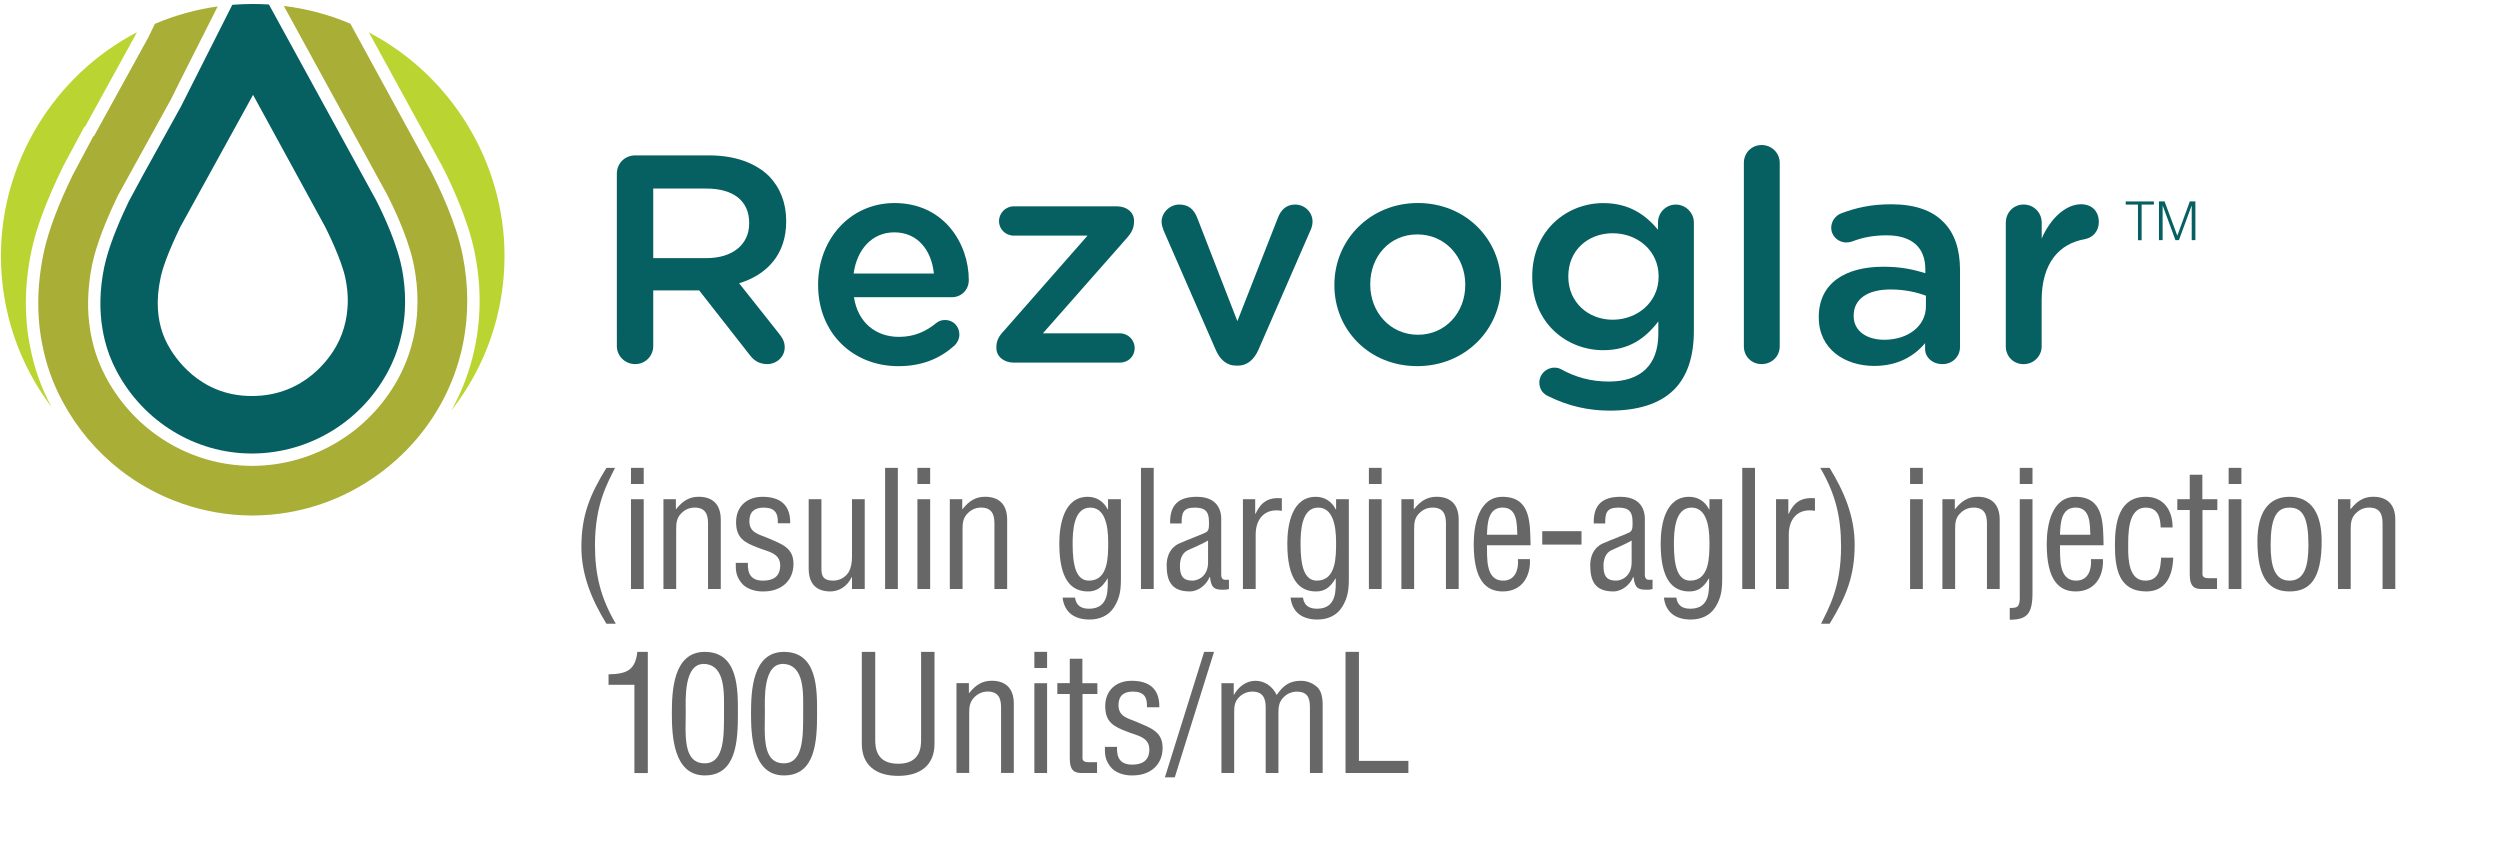 <svg fill="none" height="96" viewBox="0 0 280 96" width="280" xmlns="http://www.w3.org/2000/svg" xmlns:xlink="http://www.w3.org/1999/xlink"><clipPath id="a"><path d="m0 .12h280v95.639h-280z"/></clipPath><g clip-path="url(#a)"><path d="m15.344 3.608-5.81 10.57-.101.045-2.377 4.433-.141.301c-1.699 3.508-2.794 6.428-3.352 8.941-.563 2.598-.769 5.157-.618 7.604.06 1.131.211 2.277.442 3.403.452 2.332 1.241 4.559 2.357 6.624.01.025.025.05.04.075-3.684-4.875-5.679-10.781-5.679-16.947 0-10.469 5.956-20.219 15.239-25.049z" fill="#bad531"/><path d="m45.163 30.944c-.065-.482-.171-.98-.307-1.583-.734-3.051-2.513-6.509-2.709-6.896l-.09-.166-11.937-21.797c-.704-.04-1.287-.055-1.814-.055-.774 0-1.523.03-2.287.09-2.438 4.835-5.75 11.389-5.75 11.389l-4.252 7.68-1.588 2.945c-.829 1.719-1.95 4.252-2.548 6.499-.166.613-.296 1.241-.392 1.87-.186 1.191-.271 2.382-.241 3.538.02.573.055 1.106.111 1.583.035.286.08.573.131.865.055.327.121.668.226 1.116.296 1.236.759 2.448 1.377 3.599 3.015 5.629 8.775 9.142 15.027 9.172h.211c6.232-.045 11.982-3.478 15.002-8.966.673-1.216 1.186-2.528 1.528-3.9.07-.271.136-.548.191-.834.08-.397.136-.764.181-1.136.055-.397.096-.799.111-1.231.07-1.221.01-2.488-.181-3.78zm-6.257 3.679c-.035.493-.105.935-.206 1.387-.201.945-.543 1.86-1.02 2.724-.719 1.307-3.528 5.574-9.373 5.619h-.186c-5.83-.025-8.624-4.418-9.343-5.765-.432-.799-.729-1.639-.915-2.558-.09-.477-.151-.945-.176-1.397-.07-1.111.03-2.287.312-3.594.191-.89.729-2.593 2.201-5.634l.03-.05 8.112-14.731 8.057 14.746c.191.377 1.849 3.664 2.287 5.805.181.885.266 1.704.266 2.493 0 .291-.015.598-.045.955z" fill="#065f61"/><path d="m52.33 33.718c0 .668-.025 1.327-.08 1.98-.086 1.06-.246 2.126-.468 3.161-.477 2.186-1.272 4.307-2.357 6.298-1.699 3.081-3.991 5.705-6.855 7.825-4.151 3.076-9.067 4.719-14.213 4.755h-.236c-5.287-.035-10.499-1.85-14.681-5.116-2.694-2.116-4.87-4.719-6.478-7.74-1.04-1.94-1.784-4.036-2.216-6.237-.216-1.05-.357-2.136-.417-3.222-.141-2.327.06-4.76.588-7.232.538-2.422 1.598-5.242 3.242-8.614l2.292-4.312.086-.04 6.061-11.012.749-1.543c2.242-.95 4.604-1.608 7.036-1.95-4.312 8.534-5.157 10.208-5.317 10.575h-.01l-5.765 10.449-.101.191c-.86 1.784-2.021 4.408-2.649 6.765-.171.668-.312 1.342-.417 2.015-.196 1.302-.281 2.573-.256 3.784.02.648.06 1.191.126 1.709.035.312.08.623.131.94.085.457.166.839.251 1.191.327 1.357.829 2.679 1.503 3.94 3.252 6.066 9.474 9.856 16.244 9.896h.241c6.715-.045 12.917-3.759 16.189-9.685.729-1.332 1.287-2.754 1.649-4.222.08-.296.146-.598.206-.91.09-.457.161-.859.206-1.231.065-.528.101-.95.116-1.327.075-1.327.01-2.689-.196-4.051-.07-.503-.176-1.045-.327-1.714-.729-2.995-2.347-6.262-2.83-7.202l-11.59-21.169c2.568.312 5.071.975 7.454 1.99l8.976 16.435.126.236c.794 1.553 2.729 5.554 3.458 9.177.357 1.759.533 3.508.533 5.217z" fill="#a9ae36"/><path d="m53.632 35.819c.206-2.453.045-5.006-.477-7.589-.769-3.784-2.759-7.926-3.583-9.534l-8.253-15.063c9.253 4.84 15.188 14.57 15.188 25.024 0 6.343-2.091 12.379-5.951 17.314.025-.05.055-.101.08-.151 1.146-2.086 1.985-4.332 2.498-6.669.241-1.111.407-2.232.498-3.332z" fill="#bad531"/><path d="m79.133 28.909c2.915 0 4.775-1.523 4.775-3.88v-.065c0-2.488-1.789-3.845-4.81-3.845h-5.936v7.79zm-10.047-9.449c0-1.161.895-2.056 2.056-2.056h8.288c2.92 0 5.207.864 6.7 2.322 1.226 1.262 1.925 2.985 1.925 5.006v.065c0 3.714-2.156 5.971-5.272 6.931l4.443 5.604c.397.498.663.93.663 1.558 0 1.126-.96 1.89-1.955 1.89-.93 0-1.528-.432-1.99-1.06l-5.639-7.197h-5.141v6.232c0 1.126-.895 2.025-2.02 2.025-1.126 0-2.056-.895-2.056-2.025z" fill="#065f61"/><path d="m104.595 30.632c-.267-2.588-1.789-4.609-4.443-4.609-2.453 0-4.177 1.89-4.544 4.609zm-3.981 10.379c-5.071 0-8.986-3.679-8.986-9.087v-.065c0-5.006 3.548-9.117 8.554-9.117 5.569 0 8.323 4.574 8.323 8.62 0 1.126-.859 1.925-1.89 1.925h-10.971c.432 2.85 2.453 4.443 5.041 4.443 1.688 0 3.015-.598 4.141-1.523.302-.231.563-.367 1.03-.367.895 0 1.594.699 1.594 1.623 0 .497-.232.93-.533 1.226-1.588 1.427-3.579 2.322-6.298 2.322" fill="#065f61"/><path d="m111.591 38.991v-.065c0-.764.266-1.262.894-1.925l9.319-10.61h-8.258c-.93 0-1.659-.729-1.659-1.623s.729-1.659 1.659-1.659h11.54c1.095 0 1.924.663 1.924 1.588v.101c0 .764-.266 1.262-.859 1.925l-9.348 10.61h8.619c.93 0 1.659.729 1.659 1.659s-.729 1.623-1.659 1.623h-11.871c-1.126 0-1.955-.699-1.955-1.623" fill="#065f61"/><path d="m138.651 40.946h-.201c-1.096 0-1.825-.699-2.287-1.759l-5.835-13.359c-.101-.297-.232-.628-.232-.995 0-.995.895-1.925 1.991-1.925 1.095 0 1.658.628 1.99 1.458l4.508 11.605 4.574-11.67c.296-.699.829-1.392 1.89-1.392 1.06 0 1.955.829 1.955 1.925 0 .367-.131.764-.232.96l-5.835 13.394c-.462 1.025-1.191 1.759-2.286 1.759z" fill="#065f61"/><path d="m164.112 31.959v-.065c0-3.086-2.222-5.639-5.373-5.639s-5.272 2.518-5.272 5.569v.065c0 3.051 2.221 5.604 5.338 5.604 3.116 0 5.302-2.518 5.302-5.538m-14.656 0v-.065c0-5.006 3.981-9.152 9.349-9.152 5.367 0 9.318 4.076 9.318 9.087v.065c0 4.971-3.981 9.117-9.384 9.117s-9.283-4.076-9.283-9.052z" fill="#065f61"/><path d="m185.764 30.999v-.065c0-2.85-2.352-4.81-5.142-4.81-2.789 0-4.971 1.925-4.971 4.81v.065c0 2.85 2.222 4.81 4.971 4.81s5.142-1.955 5.142-4.81zm-12.233 13.429c-.699-.266-1.126-.829-1.126-1.593 0-.895.764-1.659 1.688-1.659.297 0 .533.065.729.166 1.593.895 3.347 1.392 5.373 1.392 3.578 0 5.539-1.855 5.539-5.373v-1.357c-1.458 1.89-3.282 3.217-6.167 3.217-4.112 0-7.956-3.051-7.956-8.187v-.065c0-5.172 3.88-8.222 7.956-8.222 2.95 0 4.774 1.362 6.131 2.985v-.829c0-1.096.895-1.99 1.991-1.99 1.095 0 2.025.895 2.025 2.025v12.102c0 2.95-.764 5.141-2.221 6.599-1.594 1.593-4.046 2.352-7.198 2.352-2.452 0-4.644-.533-6.764-1.558" fill="#065f61"/><path d="m195.313 18.233c0-1.096.859-1.99 1.99-1.99s2.026.895 2.026 1.99v20.556c0 1.126-.895 1.99-2.026 1.99s-1.99-.859-1.99-1.99z" fill="#065f61"/><path d="m215.703 34.316v-1.196c-1.03-.397-2.387-.699-3.98-.699-2.589 0-4.112 1.096-4.112 2.915v.065c0 1.694 1.493 2.654 3.418 2.654 2.654 0 4.674-1.523 4.674-3.744m-12.002 1.262v-.065c0-3.78 2.95-5.634 7.228-5.634 1.955 0 3.347.297 4.709.729v-.432c0-2.488-1.528-3.815-4.343-3.815-1.527 0-2.784.266-3.88.699-.231.065-.432.101-.628.101-.93 0-1.689-.729-1.689-1.659 0-.729.498-1.362 1.096-1.593 1.659-.628 3.347-1.025 5.639-1.025 2.619 0 4.574.699 5.8 1.955 1.292 1.262 1.89 3.116 1.89 5.403v8.62c0 1.096-.865 1.925-1.955 1.925-1.161 0-1.955-.794-1.955-1.689v-.663c-1.196 1.427-3.016 2.553-5.705 2.553-3.282 0-6.202-1.89-6.202-5.403" fill="#065f61"/><path d="m224.654 24.933c0-1.126.86-2.026 1.991-2.026s2.025.895 2.025 2.026v1.789c.93-2.186 2.654-3.845 4.408-3.845 1.261 0 1.99.829 1.99 1.99 0 1.06-.698 1.759-1.593 1.925-2.85.498-4.81 2.684-4.81 6.83v5.172c0 1.096-.894 1.99-2.025 1.99s-1.991-.86-1.991-1.99v-13.857z" fill="#065f61"/><g fill="#676767"><path d="m68.88 52.4c-.814 1.684-2.242 4.036-2.242 8.65 0 3.327.633 5.915 2.332 8.81h-1.05c-1.628-2.659-2.804-5.428-2.804-8.594 0-3.563.96-5.86 2.804-8.866z"/><path d="m70.67 54.209v-1.809h1.427v1.809zm0 11.761v-10.057h1.427v10.057z"/><path d="m75.701 57.014h.035c.689-.87 1.427-1.377 2.513-1.377 1.503 0 2.478.794 2.478 2.568v7.76h-1.427v-7.363c0-1.05-.342-1.754-1.503-1.754-.523 0-1.03.201-1.412.563-.578.523-.653 1.106-.653 1.824v6.73h-1.427v-10.057h1.392v1.106z"/><path d="m87.115 58.607c.055-1.196-.382-1.754-1.593-1.754-1.015 0-1.593.472-1.593 1.518 0 1.302 1.065 1.468 2.046 1.88 1.448.653 2.895 1.015 2.895 2.895s-1.337 3.111-3.403 3.096c-.884.02-1.97-.291-2.498-1.05-.598-.794-.563-1.468-.563-2.151h1.357c-.055 1.231.362 1.99 1.699 1.99 1.156 0 1.92-.472 1.92-1.699 0-1.427-1.448-1.558-2.478-1.99-1.558-.578-2.463-1.106-2.463-2.86 0-1.754 1.211-2.84 2.95-2.84 1.99 0 3.146.905 3.111 2.965h-1.392z"/><path d="m95.417 64.648h-.035c-.487 1.03-1.412 1.593-2.387 1.593-1.503 0-2.422-.794-2.422-2.568v-7.76h1.427v7.815c0 .849.271 1.302 1.287 1.302.689 0 1.322-.307 1.719-.885.327-.508.417-1.196.417-1.774v-6.458h1.427v10.057h-1.427v-1.322z"/><path d="m99.132 65.97v-13.57h1.427v13.57z"/><path d="m102.75 54.209v-1.809h1.428v1.809zm0 11.761v-10.057h1.428v10.057z"/><path d="m107.776 57.014h.035c.689-.87 1.428-1.377 2.513-1.377 1.503 0 2.478.794 2.478 2.568v7.76h-1.427v-7.363c0-1.05-.342-1.754-1.503-1.754-.523 0-1.03.201-1.412.563-.578.523-.654 1.106-.654 1.824v6.73h-1.427v-10.057h1.392v1.106z"/><path d="m124.116 55.913h1.427v8.846c0 1.231-.091 2.171-.759 3.237-.633.995-1.664 1.392-2.769 1.392-1.609 0-2.805-.744-3.006-2.458h1.392c.126.905.704 1.246 1.573 1.246 2.317 0 2.081-2.282 2.096-3.382h-.035c-.598 1.03-1.246 1.448-2.171 1.448-1.9 0-3.222-1.322-3.222-5.373 0-2.116.523-5.227 3.182-5.227.924 0 1.754.452 2.241 1.412h.035v-1.141zm-3.981 5.031c0 2.463.417 4.086 1.829 4.086 2.172 0 2.152-2.694 2.152-4.307 0-1.99-.418-3.87-2.011-3.87-1.9 0-1.97 2.734-1.97 4.086z"/><path d="m127.789 65.97v-13.57h1.428v13.57z"/><path d="m137.65 65.97c-.11.02-.216.035-.326.07-1.212.055-1.664-.055-1.81-1.427h-.035c-.342.884-1.266 1.628-2.226 1.628-2.011 0-2.589-1.121-2.589-2.95 0-.382.056-1.829 1.448-2.443.814-.362 2.839-1.121 3.02-1.267.307-.236.272-.633.272-1.156 0-1.141-.432-1.573-1.593-1.573-1.302 0-1.483.598-1.468 1.774h-1.287c-.07-2.081.96-2.985 2.986-2.985 2.985 0 2.734 2.498 2.734 2.734v5.77c0 .251-.035.613.251.759.201.055.417.035.613.02v1.05zm-2.352-5.428c-.703.417-1.503.724-2.261 1.086-.669.307-.885 1.05-.885 1.739 0 1.015.251 1.664 1.412 1.664.543 0 1.739-.417 1.739-2.046v-2.443z"/><path d="m140.581 57.556h.035c.598-1.322 1.447-1.88 2.95-1.754v1.412c-1.845-.327-2.93.834-2.93 2.659v6.096h-1.428v-10.057h1.373v1.649z"/><path d="m149.642 55.913h1.428v8.846c0 1.231-.091 2.171-.759 3.237-.634.995-1.664 1.392-2.77 1.392-1.608 0-2.804-.744-3-2.458h1.392c.126.905.704 1.246 1.573 1.246 2.317 0 2.081-2.282 2.101-3.382h-.035c-.598 1.03-1.247 1.448-2.171 1.448-1.9 0-3.222-1.322-3.222-5.373 0-2.116.523-5.227 3.187-5.227.924 0 1.754.452 2.241 1.412h.035zm-3.98 5.031c0 2.463.417 4.086 1.829 4.086 2.171 0 2.151-2.694 2.151-4.307 0-1.99-.417-3.87-2.01-3.87-1.9 0-1.97 2.734-1.97 4.086z"/><path d="m153.316 54.209v-1.809h1.428v1.809zm0 11.761v-10.057h1.428v10.057z"/><path d="m158.347 57.014h.035c.689-.87 1.428-1.377 2.513-1.377 1.503 0 2.478.794 2.478 2.568v7.76h-1.427v-7.363c0-1.05-.342-1.754-1.503-1.754-.523 0-1.03.201-1.412.563-.578.523-.649 1.106-.649 1.824v6.73h-1.427v-10.057h1.392z"/><path d="m171.354 62.623c.091 1.97-.924 3.619-3.04 3.619-1.9 0-3.257-1.267-3.257-5.317 0-2.116.563-5.282 3.221-5.282 3.257 0 3.076 3.076 3.147 5.428h-4.886c.036 1.357-.196 3.96 1.81 3.96 1.377 0 1.754-1.266 1.663-2.407h1.337zm-1.412-2.734c-.055-1.176.02-3.041-1.648-3.041-1.669 0-1.699 1.845-1.755 3.041z"/><path d="m172.731 60.994v-1.503h4.398v1.503z"/><path d="m185.09 65.97c-.11.02-.216.035-.327.07-1.211.055-1.663-.055-1.809-1.427h-.035c-.342.884-1.267 1.628-2.227 1.628-2.01 0-2.588-1.121-2.588-2.95 0-.382.055-1.829 1.448-2.443.814-.362 2.839-1.121 3.02-1.267.307-.236.272-.633.272-1.156 0-1.141-.438-1.573-1.594-1.573-1.301 0-1.482.598-1.467 1.774h-1.282c-.07-2.081.96-2.985 2.986-2.985 2.985 0 2.734 2.498 2.734 2.734v5.77c0 .251-.035.613.251.759.201.055.417.035.613.02v1.05zm-2.352-5.428c-.704.417-1.503.724-2.262 1.086-.668.307-.884 1.05-.884 1.739 0 1.015.251 1.664 1.412 1.664.543 0 1.739-.417 1.739-2.046v-2.443z"/><path d="m191.458 55.913h1.427v8.846c0 1.231-.09 2.171-.758 3.237-.634.995-1.664 1.392-2.77 1.392-1.608 0-2.804-.744-3-2.458h1.392c.126.905.704 1.246 1.573 1.246 2.317 0 2.081-2.282 2.101-3.382h-.035c-.598 1.03-1.247 1.448-2.171 1.448-1.9 0-3.222-1.322-3.222-5.373 0-2.116.523-5.227 3.186-5.227.925 0 1.754.452 2.242 1.412h.035zm-3.98 5.031c0 2.463.417 4.086 1.829 4.086 2.171 0 2.151-2.694 2.151-4.307 0-1.99-.417-3.87-2.01-3.87-1.9 0-1.97 2.734-1.97 4.086z"/><path d="m195.132 65.97v-13.57h1.427v13.57z"/><path d="m200.289 57.556h.035c.598-1.322 1.447-1.88 2.95-1.754v1.412c-1.845-.327-2.93.834-2.93 2.659v6.096h-1.427v-10.057h1.377v1.649z"/><path d="m203.958 69.86c.814-1.684 2.241-4.036 2.241-8.65 0-3.327-.633-5.916-2.332-8.81h1.05c1.629 2.659 2.805 5.428 2.805 8.594 0 3.563-.96 5.86-2.805 8.866z"/><path d="m213.929 54.209v-1.809h1.427v1.809zm0 11.761v-10.057h1.427v10.057z"/><path d="m218.94 57.014h.035c.689-.87 1.427-1.377 2.513-1.377 1.503 0 2.478.794 2.478 2.568v7.76h-1.428v-7.363c0-1.05-.341-1.754-1.502-1.754-.523 0-1.031.201-1.413.563-.578.523-.648 1.106-.648 1.824v6.73h-1.427v-10.057h1.392z"/><path d="m225.092 68.086c.216.02.814.02.96-.271.216-.397.16-.884.16-1.322v-10.585h1.428v10.459c0 2.352-.578 3.041-2.548 3.041zm1.12-13.877v-1.809h1.428v1.809z"/><path d="m235.531 62.623c.09 1.97-.925 3.619-3.041 3.619-1.9 0-3.257-1.267-3.257-5.317 0-2.116.563-5.282 3.222-5.282 3.256 0 3.076 3.076 3.146 5.428h-4.885c.035 1.357-.196 3.96 1.809 3.96 1.377 0 1.754-1.266 1.664-2.407h1.337zm-1.413-2.734c-.055-1.176.02-3.041-1.648-3.041-1.669 0-1.699 1.845-1.754 3.041z"/><path d="m238.355 61.376c0 1.322.091 3.654 1.915 3.654 1.558 0 1.699-1.337 1.774-2.568h1.357c-.055 1.935-.779 3.78-3.02 3.78-3.076 0-3.509-2.568-3.509-5.172 0-2.463.397-5.428 3.473-5.428 2.026 0 3.001 1.573 2.986 3.438h-1.337c-.02-1.106-.307-2.227-1.664-2.227-2.08 0-1.97 3.096-1.97 4.523z"/><path d="m246.658 55.913h1.684v1.211h-1.664v6.855c0 .342-.126.779.668.779h.96v1.211h-1.573c-.849.02-1.482-.126-1.482-1.649v-7.202h-1.393v-1.211h1.393v-2.734h1.412v2.734z"/><path d="m249.608 54.209v-1.809h1.428v1.809zm0 11.761v-10.057h1.428v10.057z"/><path d="m256.428 66.241c-2.171 0-3.598-1.302-3.598-5.644 0-3.041 1.121-4.956 3.598-4.956 2.478 0 3.599 1.92 3.599 4.956 0 4.357-1.392 5.644-3.599 5.644zm0-9.389c-1.467 0-2.116 1.156-2.116 4.197 0 2.372.453 3.981 2.116 3.981 1.664 0 2.116-1.608 2.116-3.981 0-3.041-.613-4.197-2.116-4.197z"/><path d="m263.249 57.014h.035c.688-.87 1.427-1.377 2.513-1.377 1.502 0 2.477.794 2.477 2.568v7.76h-1.427v-7.363c0-1.05-.342-1.754-1.503-1.754-.522 0-1.03.201-1.412.563-.578.523-.653 1.106-.653 1.824v6.73h-1.428v-10.057h1.393v1.106z"/><path d="m71.052 76.7h-2.895v-1.176c1.935-.035 3.001-.397 3.222-2.513h1.176v13.57h-1.503v-9.876z"/><path d="m75.248 79.902c0-2.533.161-6.891 3.689-6.891 3.8 0 3.709 4.307 3.709 6.891 0 3.076-.161 6.946-3.709 6.946s-3.689-4.543-3.689-6.946zm3.689 5.589c2.242 0 2.151-3.222 2.151-5.825 0-1.92.201-5.137-2.151-5.302-2.387-.146-2.136 4.051-2.136 5.302 0 2.603-.362 5.825 2.136 5.825z"/><path d="m84.114 79.902c0-2.533.161-6.891 3.689-6.891 3.8 0 3.709 4.307 3.709 6.891 0 3.076-.161 6.946-3.709 6.946s-3.689-4.543-3.689-6.946zm3.689 5.589c2.242 0 2.151-3.222 2.151-5.825 0-1.92.201-5.137-2.151-5.302-2.387-.146-2.136 4.051-2.136 5.302 0 2.603-.362 5.825 2.136 5.825z"/><path d="m96.523 73.006h1.503v9.75c-.02 1.065.161 2.784 2.568 2.784 2.408 0 2.588-1.719 2.568-2.784v-9.75h1.503v10.293c0 2.422-1.608 3.599-4.071 3.599-2.463 0-4.071-1.176-4.071-3.599z"/><path d="m108.52 77.62h.035c.689-.87 1.428-1.377 2.513-1.377 1.503 0 2.478.794 2.478 2.568v7.76h-1.427v-7.363c0-1.05-.342-1.754-1.503-1.754-.523 0-1.03.201-1.412.563-.578.523-.654 1.106-.654 1.824v6.73h-1.427v-10.057h1.392v1.106z"/><path d="m115.848 74.815v-1.809h1.427v1.809zm0 11.761v-10.057h1.427v10.057z"/><path d="m121.221 76.519h1.683v1.211h-1.663v6.855c0 .342-.126.779.668.779h.96v1.211h-1.573c-.849.02-1.483-.126-1.483-1.649v-7.202h-1.392v-1.211h1.392v-2.734h1.413v2.734z"/><path d="m128.458 79.213c.055-1.196-.382-1.754-1.593-1.754-1.016 0-1.594.472-1.594 1.518 0 1.302 1.066 1.468 2.046 1.88 1.448.653 2.895 1.015 2.895 2.895s-1.337 3.111-3.403 3.096c-.884.02-1.97-.291-2.497-1.05-.599-.794-.563-1.468-.563-2.151h1.357c-.056 1.231.361 1.99 1.698 1.99 1.156 0 1.92-.472 1.92-1.699 0-1.427-1.447-1.558-2.477-1.99-1.559-.578-2.463-1.106-2.463-2.86 0-1.754 1.211-2.84 2.95-2.84 1.99 0 3.146.905 3.111 2.965h-1.392z"/><path d="m130.468 87.064 4.398-14.058h1.106l-4.398 14.058z"/><path d="m138.228 86.576h-1.427v-10.057h1.377v1.287h.035c.473-.849 1.337-1.558 2.388-1.558 1.05 0 1.935.633 2.387 1.593.704-1.03 1.427-1.593 2.694-1.593.688 0 1.322.236 1.844.704.654.598.613 1.719.613 2.352v7.272h-1.427v-7.363c0-1.121-.306-1.754-1.538-1.754-.487.02-.975.216-1.337.563-.578.523-.653 1.106-.653 1.824v6.73h-1.427v-7.363c0-1.05-.342-1.754-1.503-1.754-.523 0-1.031.201-1.413.563-.577.523-.613 1.106-.613 1.824z"/><path d="m150.698 86.576v-13.57h1.502v12.213h5.539v1.357h-7.036z"/></g><path d="m238.079 22.561h3.156v.352h-1.372v3.991h-.412v-3.991h-1.372z" fill="#065f61"/><path d="m241.803 26.898v-4.342h.628l1.422 3.83h.01l1.398-3.83h.623v4.342h-.412v-3.87h-.01l-1.423 3.87h-.387l-1.427-3.87h-.01v3.87z" fill="#065f61"/></g></svg>